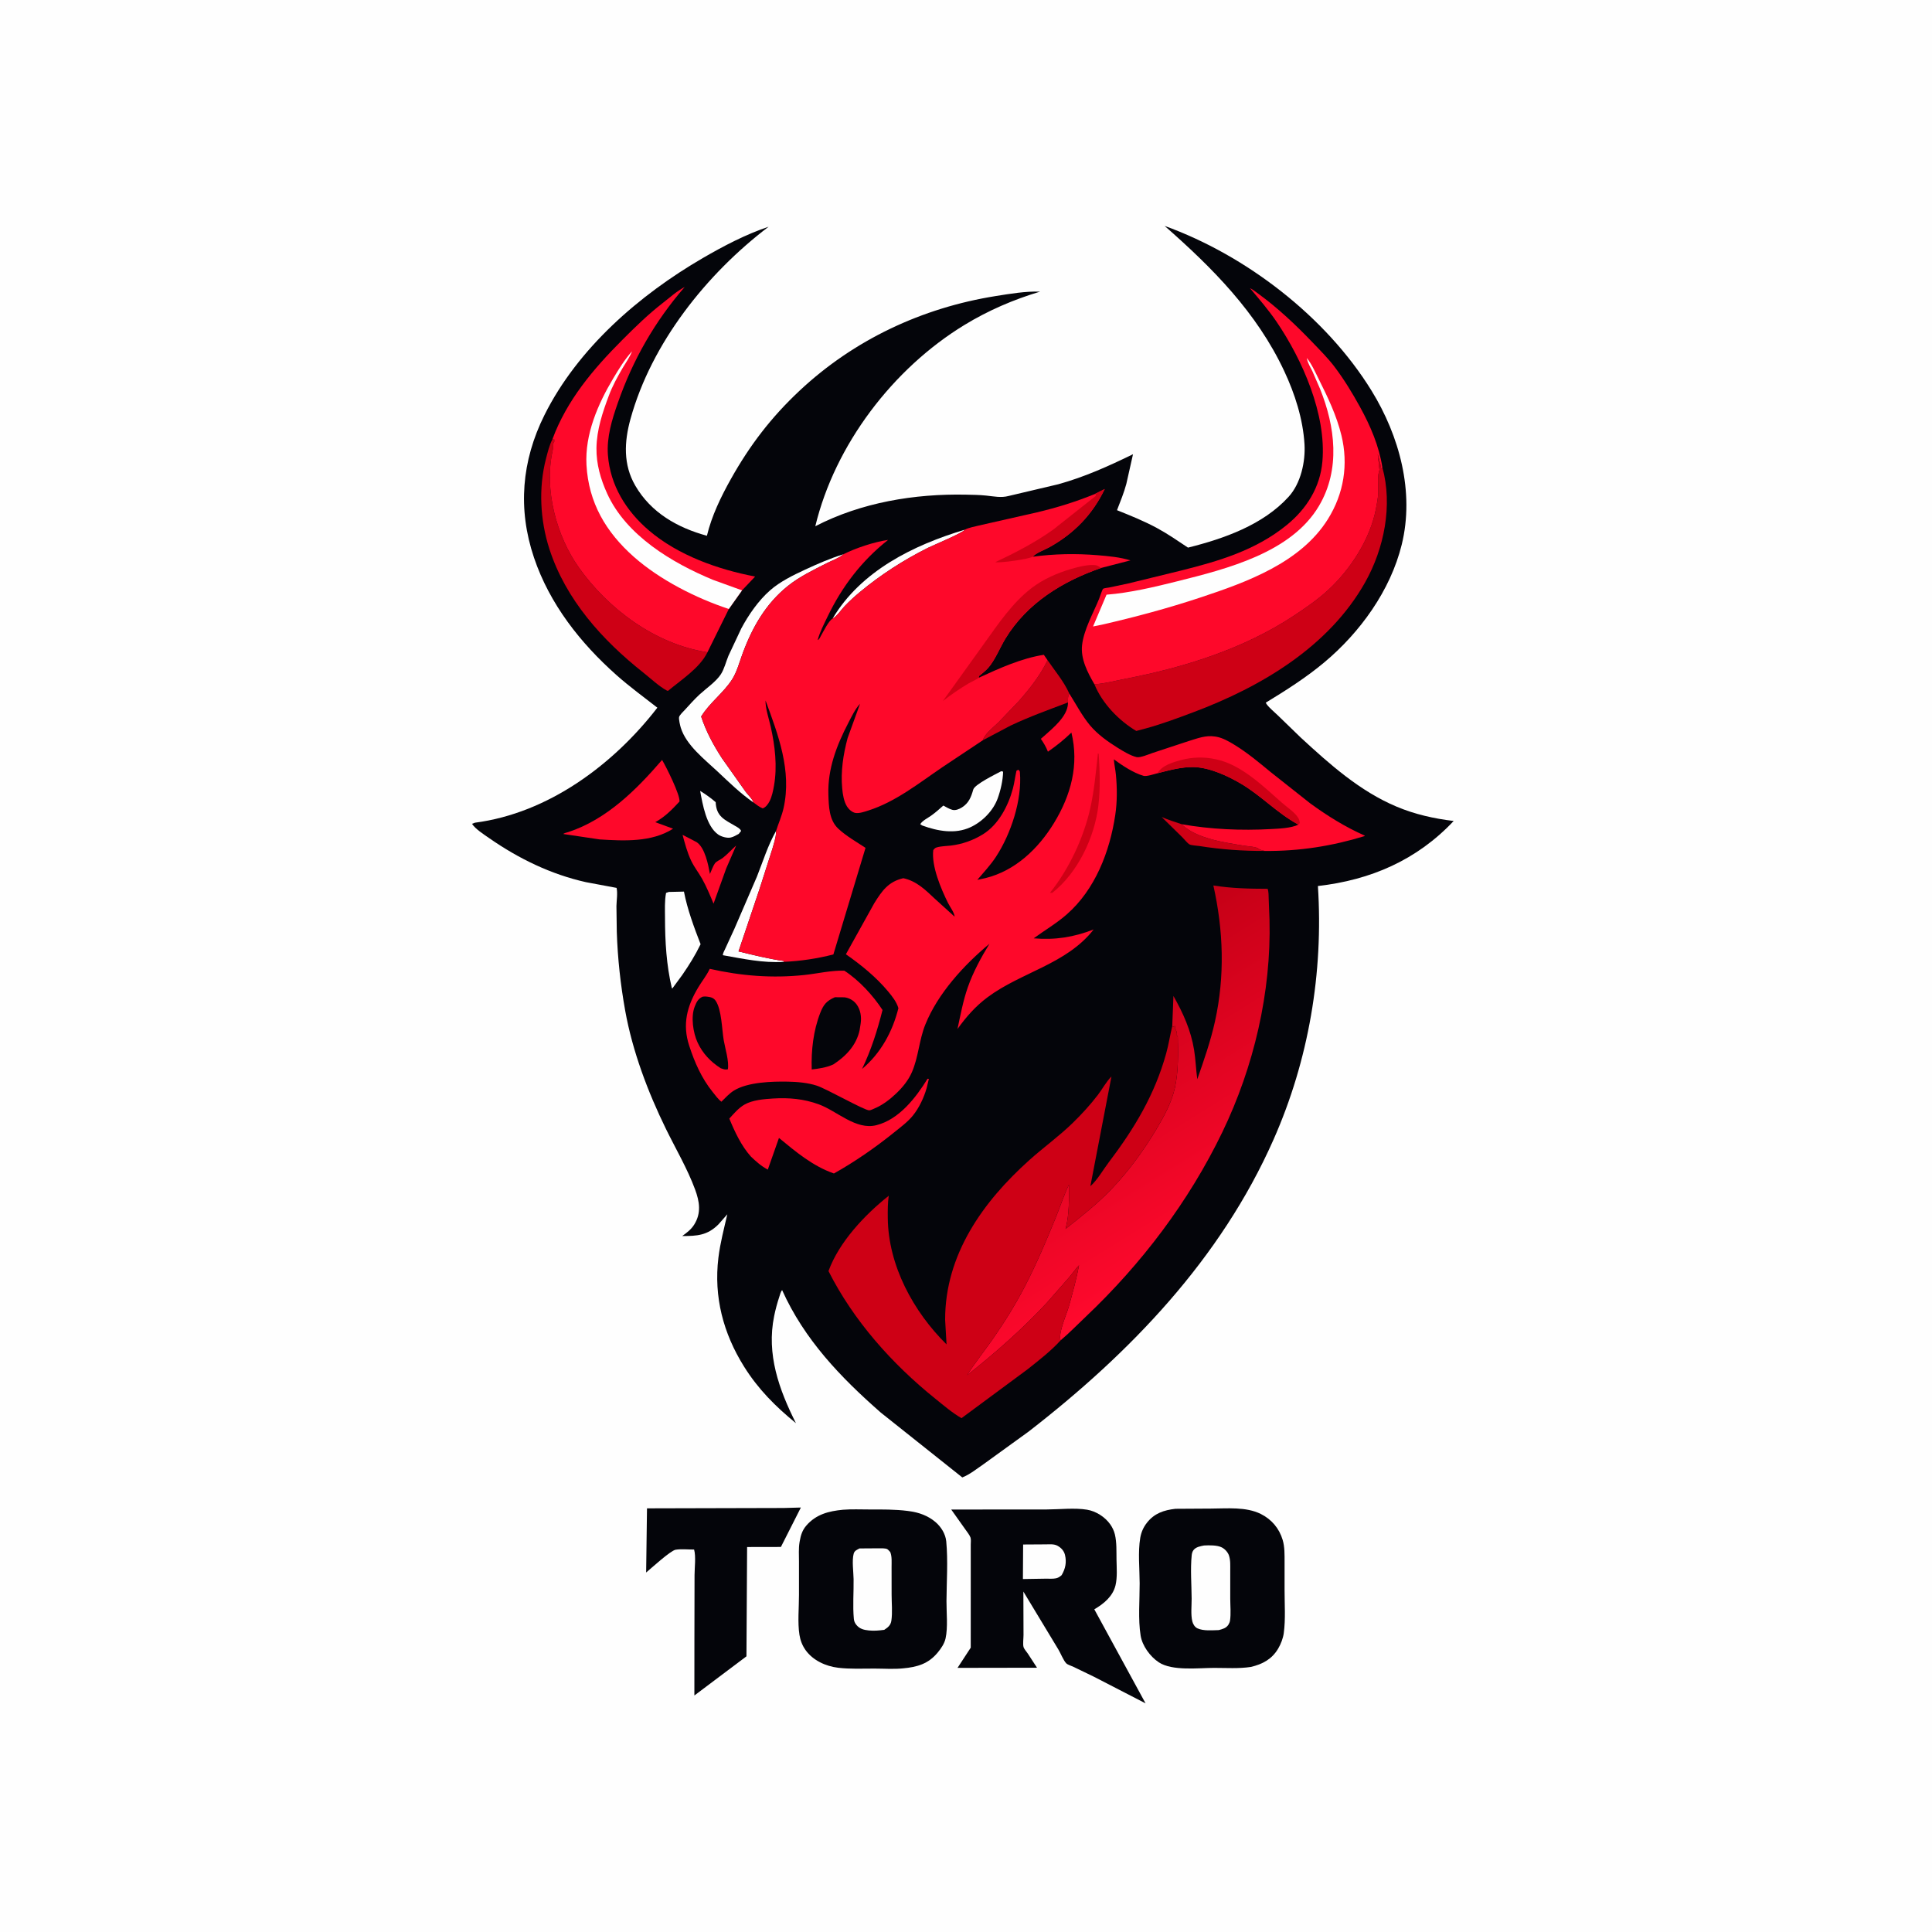 <svg version="1.1" xmlns="http://www.w3.org/2000/svg" style="display: block;" viewBox="0 0 2048 2048" width="1024" height="1024">
<defs>
	<linearGradient id="Gradient1" gradientUnits="userSpaceOnUse" x1="1103.02" y1="1056.2" x2="1270.19" y2="1326.07">
		<stop class="stop0" offset="0" stop-opacity="1" stop-color="rgb(197,0,22)"/>
		<stop class="stop1" offset="1" stop-opacity="1" stop-color="rgb(255,9,45)"/>
	</linearGradient>
</defs>
<path transform="translate(0,0)" fill="rgb(254,254,254)" d="M -0 -0 L 2048 0 L 2048 2048 L -0 2048 L -0 -0 z"/>
<path transform="translate(0,0)" fill="rgb(4,5,10)" d="M 830.642 1598.54 L 848.949 1598.04 L 827.793 1639.84 L 791.967 1639.91 L 791.268 1755.78 L 736.07 1797.29 L 736.106 1738.14 L 736.246 1669.65 C 736.259 1661.81 737.85 1649.96 735.767 1642.56 C 729.69 1642.64 721.994 1641.78 716.116 1642.8 C 710.799 1643.72 690.156 1662.52 684.94 1666.94 L 685.846 1598.91 L 830.642 1598.54 z"/>
<path transform="translate(0,0)" fill="rgb(4,5,10)" d="M 1246.03 1599.39 L 1283.61 1599.16 C 1300.72 1599.12 1320.76 1597.02 1336.56 1604.89 C 1347.94 1610.57 1356.06 1620.19 1359.68 1632.37 C 1361.93 1639.91 1361.68 1648.11 1361.7 1655.89 L 1361.7 1685.19 C 1361.67 1700.15 1362.86 1716.44 1360.85 1731.19 C 1360.1 1736.7 1357.77 1742.73 1354.96 1747.5 C 1348.29 1758.81 1338.43 1764.1 1325.93 1767.02 C 1313.39 1768.96 1299.71 1768.04 1287.02 1768.04 C 1270.71 1768.04 1242.55 1771.56 1228.33 1762.09 C 1219.16 1755.98 1210.88 1744.69 1209.11 1733.8 C 1206.31 1716.52 1208.15 1695.97 1208.09 1678.39 C 1208.04 1662.97 1206.16 1645.23 1208.7 1630.23 C 1209.72 1624.26 1211.99 1619.06 1215.7 1614.29 C 1223.62 1604.12 1233.79 1600.79 1246.03 1599.39 z"/>
<path transform="translate(0,0)" fill="rgb(254,254,254)" d="M 1276.36 1638.28 C 1281.82 1638 1290.26 1637.8 1295.21 1640.35 C 1298.45 1642.01 1301.61 1645.43 1302.76 1648.9 C 1304.5 1654.14 1304.09 1659.75 1304.11 1665.2 L 1304.11 1694.65 C 1304.13 1702.09 1304.95 1710.53 1303.89 1717.84 C 1303.66 1719.36 1302.96 1721.02 1302.13 1722.3 C 1299.75 1725.99 1295.92 1726.87 1291.96 1727.97 C 1285.05 1728.12 1275.75 1729.09 1269.29 1726.09 C 1266.56 1724.83 1264.63 1721.64 1263.93 1718.81 C 1262.14 1711.62 1263.23 1702.11 1263.19 1694.55 C 1263.1 1679.7 1261.74 1663.29 1263.26 1648.61 C 1263.46 1646.72 1263.95 1644.76 1265.12 1643.22 C 1267.71 1639.82 1272.45 1639.04 1276.36 1638.28 z"/>
<path transform="translate(0,0)" fill="rgb(4,5,10)" d="M 1008.34 1600.17 L 1109.74 1600.09 C 1122.95 1600.04 1139.43 1598.18 1152.35 1600.35 C 1161.79 1601.93 1171.33 1608.01 1176.86 1615.82 C 1179.11 1619.01 1180.91 1622.71 1181.82 1626.52 C 1183.88 1635.18 1183.39 1644.62 1183.55 1653.5 C 1183.7 1662.17 1184.52 1671.97 1182.5 1680.47 C 1179.72 1692.19 1169.92 1700.21 1160 1705.92 L 1214.35 1805.63 L 1159.71 1777.46 L 1138.1 1767.01 C 1136.19 1766.1 1131.83 1764.69 1130.4 1763.32 C 1127.43 1760.49 1124.3 1752.48 1122.03 1748.71 L 1084.81 1687.11 L 1084.97 1733.18 C 1084.98 1736.55 1084.12 1742.99 1085.02 1746.08 C 1085.56 1747.95 1088.4 1751.17 1089.54 1752.89 L 1099.28 1767.86 L 1015.02 1768.01 L 1029.02 1746.6 L 1029.04 1656.77 L 1029.03 1637.26 C 1029.03 1635.12 1029.47 1631.84 1028.76 1629.83 C 1027.73 1626.9 1024.82 1623.53 1023.03 1620.86 L 1008.34 1600.17 z"/>
<path transform="translate(0,0)" fill="rgb(254,254,254)" d="M 1084.56 1637.24 L 1108.73 1637.09 C 1112.8 1637.07 1117.32 1636.54 1121.01 1638.58 C 1124.9 1640.73 1127.82 1643.84 1128.91 1648.22 C 1130.85 1656.08 1129.36 1663.01 1125.34 1669.78 C 1123.49 1671.31 1121.99 1672.48 1119.58 1673.04 C 1116.22 1673.82 1111.93 1673.39 1108.43 1673.46 L 1084.33 1673.85 L 1084.56 1637.24 z"/>
<path transform="translate(0,0)" fill="rgb(4,5,10)" d="M 893.573 1600.39 C 902.714 1599.66 912.266 1600.1 921.454 1600.1 C 934.922 1600.09 948.793 1599.93 962.167 1601.65 L 964 1601.91 C 973.975 1603.21 983.558 1606.66 991.365 1613.2 C 997.481 1618.31 1002.31 1625.96 1003.07 1634 C 1005.01 1654.55 1003.43 1676.52 1003.31 1697.2 C 1003.24 1709.36 1004.95 1725.03 1002.35 1736.76 C 1001.1 1742.38 997.59 1747.42 993.973 1751.8 C 984.009 1763.86 972.116 1767.17 957.248 1768.53 C 947.418 1769.55 936.832 1768.77 926.929 1768.76 C 914.25 1768.75 901.121 1769.4 888.514 1767.89 C 875.354 1766.31 861.829 1760.2 853.954 1749.19 C 850.521 1744.4 848.378 1738.86 847.456 1733.04 C 845.376 1719.9 846.978 1704.01 846.954 1690.6 L 846.949 1655.27 C 846.963 1648.62 846.437 1641.48 847.535 1634.9 L 847.788 1633.5 C 848.852 1627.33 850.549 1622.03 854.717 1617.19 C 865.033 1605.23 878.473 1601.83 893.573 1600.39 z"/>
<path transform="translate(0,0)" fill="rgb(254,254,254)" d="M 911.096 1641.41 L 931.986 1641.27 C 934.128 1641.28 938.663 1641.13 940.5 1642.13 C 941.501 1642.67 942.838 1644.39 943.707 1645.23 C 945.676 1650.2 945.078 1655.95 945.109 1661.25 L 945.15 1690.45 C 945.145 1699.26 946.174 1709.34 944.882 1718.02 C 944.154 1722.9 941.218 1725.15 937.343 1727.69 C 931.786 1728.44 926.563 1728.91 920.959 1728.34 C 915.574 1727.8 911.016 1726.63 907.567 1722.17 C 906.082 1720.25 905.34 1718.43 905.111 1716 C 903.833 1702.41 905.034 1687.78 904.848 1674.07 C 904.746 1666.49 902.945 1654.22 904.939 1647 C 905.85 1643.7 908.374 1642.9 911.096 1641.41 z"/>
<path transform="translate(0,0)" fill="rgb(4,5,10)" d="M 1234.57 239.481 C 1320.75 270.585 1405.56 335.685 1453.89 414.152 C 1483.43 462.105 1499.6 521.49 1485.9 577.28 C 1473.96 625.914 1441.78 670.438 1403.58 702.326 C 1384.27 718.446 1363.18 731.821 1341.74 744.874 L 1342.75 746.564 C 1345.72 750.627 1350.8 754.633 1354.44 758.216 L 1378.83 781.83 C 1409.52 810.131 1441.52 838.725 1480.46 855.082 C 1499.96 863.273 1520.04 867.746 1540.97 870.279 C 1501.9 911.752 1453 932.846 1397.04 939.227 C 1402.98 1031.08 1387.27 1123.76 1349.99 1208 C 1294.03 1334.44 1198.22 1434.05 1090.2 1517.66 L 1042.7 1552.02 C 1035.62 1556.84 1028.05 1563.05 1020.07 1566.13 L 933.676 1497.4 C 890.962 1459.95 852.654 1419.99 829.08 1367.57 C 827.474 1369.34 826.832 1372.45 826.069 1374.74 C 823.845 1381.44 822.065 1388.09 820.649 1395 C 812.315 1435.64 825.78 1472.9 843.723 1508.64 C 821.97 1490.85 803.678 1472.57 788.661 1448.54 C 766.666 1413.33 756.505 1374.72 761.54 1333.22 C 763.425 1317.68 767.499 1302.43 770.978 1287.2 L 761.506 1297.97 C 749.714 1309.72 738.775 1310.23 723.176 1310.25 C 728.144 1306.64 732.643 1303.34 735.949 1298.01 C 743.542 1285.76 741.575 1273.76 736.817 1260.88 C 728.675 1238.82 716.249 1217.77 705.913 1196.67 C 686.77 1157.59 670.46 1114.34 662.738 1071.4 C 657.759 1043.72 654.725 1015.88 653.82 987.765 L 653.453 960.487 C 653.572 954.675 654.882 946.763 653.594 941.197 L 621.155 935.135 C 584.023 926.847 549.911 910.222 518.786 888.626 C 513.32 884.833 503.819 878.767 500.333 873.265 L 503.5 872.091 C 581.08 861.987 650.132 810.649 696.83 750.178 C 682.341 738.849 667.271 727.869 653.525 715.661 C 615.125 681.557 582.65 640.277 566.071 591.168 C 548.638 539.525 552.925 488.571 577.131 440 C 612.374 369.283 677.716 312.618 745.15 273.466 C 767.249 260.636 790.478 248.486 814.76 240.337 C 748.893 290.406 690.537 363.663 668.32 444.22 C 661.682 468.291 660.487 492.491 673.438 514.812 C 690.102 543.534 718.24 559.418 749.354 567.933 C 754.424 546.867 764.092 526.858 774.635 508.022 C 794.76 472.063 817.455 442.378 847.606 414.13 C 905.219 360.151 977.476 326.291 1055.38 313.847 C 1070.72 311.397 1086.98 308.624 1102.55 309.129 C 1074.38 317.548 1047.39 329.196 1022.28 344.521 C 946.617 390.711 885.133 471.264 864.249 557.843 C 912.963 532.62 969.389 523.259 1023.93 524.36 C 1031.03 524.503 1038.21 524.596 1045.28 525.321 C 1053.39 526.154 1061.13 527.917 1069.19 525.752 L 1121.79 513.333 C 1149.93 505.531 1174.91 494.214 1201.03 481.513 L 1193.95 513 C 1191.41 522.484 1187.59 531.668 1184.07 540.823 C 1198.44 546.571 1212.74 552.334 1226.37 559.699 C 1237.76 565.848 1248.56 573.323 1259.33 580.503 C 1297.48 570.998 1338.93 556.406 1366.03 526.564 C 1378.89 512.396 1383.93 489.539 1382.82 470.869 C 1381.23 444.194 1372.65 417.543 1361.38 393.463 C 1332.27 331.256 1285.41 284.148 1234.57 239.481 z"/>
<path transform="translate(0,0)" fill="rgb(254,254,254)" d="M 742.178 838.399 C 748.126 842.026 753.381 845.782 758.649 850.343 C 759.25 865.476 767.884 868.857 779.448 875.602 C 781.89 877.027 784.382 878.167 785.618 880.832 L 783.074 883.969 C 780.479 885.409 777.455 887.181 774.547 887.819 C 770.651 888.673 764.541 886.908 761.323 884.649 C 748.638 875.745 744.842 852.695 742.178 838.399 z"/>
<path transform="translate(0,0)" fill="rgb(254,254,254)" d="M 1022.72 561.52 C 1020.73 564.917 988.903 578.086 983.209 580.945 C 957.472 593.868 933.628 609.238 911.463 627.638 C 905.866 632.285 900.42 637.24 895.393 642.5 C 891.903 646.152 886.901 653.605 882.602 655.675 C 912.677 605.144 968.37 577.75 1022.72 561.52 z"/>
<path transform="translate(0,0)" fill="rgb(206,0,21)" d="M 1340.94 902.032 C 1317.28 902.133 1294.63 900.528 1271.25 896.803 C 1268.9 896.428 1262.83 896.195 1260.93 895.101 C 1258.55 893.728 1255.42 889.63 1253.29 887.525 L 1231.4 866.045 C 1238.45 869.17 1245.35 871.221 1252.61 873.713 C 1268.07 889.084 1298.68 893.183 1319.43 896.575 C 1322.88 897.138 1331.71 897.58 1334.05 899.552 C 1335.97 901.165 1338.57 901.492 1340.94 902.032 z"/>
<path transform="translate(0,0)" fill="rgb(254,8,42)" d="M 723.542 884.97 L 738.444 892.703 C 747.306 898.502 750.807 916.74 752.566 926.468 C 754.124 922.998 755.607 918.529 757.697 915.402 C 759.337 912.949 763.69 911.349 766.093 909.5 C 771.047 905.688 775.581 900.487 780.351 896.318 L 769.806 920.603 L 756.39 957.908 C 752.719 949.13 748.927 939.9 744.273 931.6 C 740.572 924.998 735.9 919.218 732.63 912.316 C 728.519 903.64 726.045 894.205 723.542 884.97 z"/>
<path transform="translate(0,0)" fill="rgb(254,254,254)" d="M 822.623 880.912 L 822.625 882.526 C 822.51 888.193 820.199 894.616 818.678 900.06 L 805.316 941.829 L 782.863 1008.54 C 798.979 1012.46 814.108 1016.33 830.593 1018.62 L 830.727 1019.6 C 808.766 1020.97 787.769 1016.36 766.313 1012.57 C 765.995 1010.91 767.992 1007.49 768.722 1005.81 L 778.49 984.563 L 802.369 929.278 C 808.797 913.078 813.982 896.104 822.623 880.912 z"/>
<path transform="translate(0,0)" fill="rgb(206,0,21)" d="M 1110.45 699.792 C 1118.21 711.064 1127.9 722.591 1133.44 735.054 C 1131.94 738.357 1132.05 741.041 1132.1 744.622 C 1111.56 752.433 1091.2 759.725 1071.28 769.142 L 1041.8 784.738 C 1044.22 777.408 1052.75 771.249 1058.26 765.87 L 1079.61 743.617 C 1091.18 730.518 1103.01 715.687 1110.45 699.792 z"/>
<path transform="translate(0,0)" fill="rgb(254,254,254)" d="M 1061.36 817.5 L 1063.34 817.994 C 1063.12 827.238 1060.73 837.665 1057.58 846.375 C 1052.84 859.461 1041.27 871.126 1028.67 876.932 C 1012.36 884.454 993.918 881.015 977.699 875.095 L 975.5 873.718 C 977.586 870.041 983.273 867.285 986.847 864.758 C 991.48 861.483 995.726 857.712 999.96 853.943 C 1002.92 855.497 1006.17 857.537 1009.4 858.42 C 1012.86 859.366 1016.7 857.777 1019.64 855.931 C 1026.97 851.324 1029.46 844.847 1031.69 836.975 C 1033.26 831.42 1055.64 820.6 1061.36 817.5 z"/>
<path transform="translate(0,0)" fill="rgb(254,254,254)" d="M 708.968 945.5 L 725.011 945.139 C 728.651 963.987 735.722 983.033 742.655 1000.9 C 737.025 1012.55 730.571 1022.87 723.224 1033.51 L 712.695 1047.82 L 712.155 1047.31 C 706.394 1022.84 704.974 997.966 704.93 972.874 C 704.915 964.152 704.414 955.097 706.056 946.5 L 708.968 945.5 z"/>
<path transform="translate(0,0)" fill="rgb(254,254,254)" d="M 798.719 850.65 C 784.982 841.2 772.714 829.168 760.584 817.78 C 746.914 804.945 727.406 789.981 721.669 771.421 C 720.964 769.141 719.37 762.376 719.868 760.128 C 720.355 757.933 724.516 754.078 726.134 752.314 C 731.175 746.821 736.132 741.194 741.621 736.14 C 748.656 729.665 759.044 722.655 764.177 714.705 C 767.788 709.113 769.593 701.407 772.171 695.203 L 785.774 666.248 C 793.431 651.836 803.993 636.6 816.32 625.787 C 826.873 616.532 840.797 609.705 853.459 603.841 C 866.589 597.761 880.15 591.84 893.968 587.568 L 893.34 588.101 C 888.407 592.084 882 594.131 876.384 596.994 C 862.255 604.199 847.623 611.173 835.181 621.141 C 811.82 639.854 797.555 664.814 787.293 692.492 C 783.937 701.543 781.254 712.056 776.075 720.191 C 766.976 734.484 752.145 744.949 743.252 759.574 C 748.569 775.612 756.163 789.655 765.336 803.826 L 790.517 839.431 C 792.711 842.419 797.922 847.297 798.719 850.65 z"/>
<path transform="translate(0,0)" fill="rgb(254,8,42)" d="M 701.832 805.556 C 706.057 812.578 721.193 842.788 720.274 849.686 C 712.157 858.473 705.148 865.618 694.657 871.543 L 713.509 878.463 C 690.754 892.962 661.626 891.397 635.758 889.835 L 597.194 884.091 C 597.49 883.216 601.282 882.4 602.267 882.078 C 642.975 868.775 674.652 837.132 701.832 805.556 z"/>
<path transform="translate(0,0)" fill="rgb(206,0,21)" d="M 749.945 691.388 C 741.808 708.165 722.217 720.536 708.036 732.423 L 706.768 731.954 C 698.487 727.49 689.665 719.11 682.188 713.197 C 638.606 678.731 599.702 635.689 582.346 581.824 C 572.558 551.447 570.733 517.18 578.771 486.24 C 580.564 479.336 582.304 472.018 585.574 465.652 L 587.002 465.954 L 587.51 465.5 C 587.504 467.624 588.062 468.432 586.51 470 C 586.518 473.101 586.321 475.473 585.661 478.5 C 576.813 519.096 589.736 567.891 613.493 601.456 C 644.805 645.695 694.576 682.654 749.023 691.258 L 749.945 691.388 z"/>
<path transform="translate(0,0)" fill="rgb(254,8,42)" d="M 983.268 1143.5 L 984.632 1143.69 L 982.252 1153.55 C 979.407 1163.5 974.211 1174.53 967.682 1182.57 C 962.065 1189.48 954.393 1195.09 947.466 1200.67 C 927.796 1216.51 906.04 1231.6 883.98 1243.94 C 861.547 1236.09 843.813 1221.13 825.735 1206.25 L 813.905 1239.83 C 806.972 1236.19 801.541 1231.31 795.916 1225.94 C 785.749 1214.51 778.888 1199.79 773.113 1185.77 C 777.901 1180.47 782.859 1174.59 789.096 1170.96 C 797.486 1166.07 809.955 1165.04 819.5 1164.46 C 836.408 1163.45 851.888 1164.81 867.835 1170.59 C 887.337 1177.67 907.18 1198.27 929.076 1192.73 C 953.162 1186.63 970.895 1163.52 983.268 1143.5 z"/>
<path transform="translate(0,0)" fill="rgb(206,0,21)" d="M 1160.14 725.356 C 1170.97 724.732 1182.46 721.566 1193.16 719.509 C 1254.87 707.641 1318.1 687.908 1371 653.021 C 1383.73 644.624 1396.77 635.719 1407.98 625.367 C 1431.48 603.67 1452.24 571.766 1458.42 539.995 C 1459.54 534.207 1460.77 528.168 1461 522.277 C 1461.24 515.677 1460.03 506.555 1461.66 500.313 C 1462.08 498.728 1462.52 498.304 1462.13 496.577 C 1461.66 494.463 1461.83 492.575 1461.49 490.5 C 1460.97 487.357 1460.57 484.746 1460.5 481.539 L 1463 491 C 1463.76 493.254 1463.44 495.365 1464.46 497.403 L 1465.35 495.372 C 1476.51 535.661 1467.25 581.562 1447.07 617.366 C 1408.52 685.748 1336.72 728.07 1265.24 754.92 C 1248.6 761.171 1232.16 767.303 1215 772.057 L 1204.51 774.856 C 1186.01 763.856 1168.34 745.605 1160.14 725.356 z"/>
<path transform="translate(0,0)" fill="rgb(254,8,42)" d="M 585.574 465.652 C 600.822 424.271 628.991 391.059 659.643 360.361 C 673.388 346.596 686.976 333.313 702.354 321.331 C 709.814 315.518 717.429 308.624 725.787 304.245 C 694.117 340.732 670.778 381.57 654.891 427.186 C 648.686 445.001 643.005 463.257 644.427 482.349 C 646.821 514.497 663.716 541.747 688.05 562.438 C 719.015 588.767 761.048 603.631 800.452 611.167 L 786.591 625.813 L 772.596 645.544 L 749.945 691.388 L 749.023 691.258 C 694.576 682.654 644.805 645.695 613.493 601.456 C 589.736 567.891 576.813 519.096 585.661 478.5 C 586.321 475.473 586.518 473.101 586.51 470 C 588.062 468.432 587.504 467.624 587.51 465.5 L 587.002 465.954 L 585.574 465.652 z"/>
<path transform="translate(0,0)" fill="rgb(254,254,254)" d="M 772.596 645.544 C 737.848 634.112 699.496 614.648 672.053 590.411 C 642.328 564.157 623.911 532.87 621.696 492.907 C 619.89 460.339 633.84 428.281 650.126 401 C 656.078 391.028 662.197 381.058 669.988 372.387 C 667.618 378.532 663.321 384.477 659.975 390.174 C 654.664 399.221 649.277 409.095 645.58 418.921 C 638.807 436.925 632.517 455.573 632.274 475 C 632.061 491.986 636.684 507.988 643.668 523.316 C 663.89 567.697 712.364 596.643 755.669 614.618 L 786.591 625.813 L 772.596 645.544 z"/>
<path transform="translate(0,0)" fill="url(#Gradient1)" d="M 1242.62 1087.78 L 1243.89 1055.79 C 1254.19 1073.94 1262.4 1092.13 1265.78 1112.87 C 1267.46 1123.23 1267.76 1133.68 1269.17 1144.06 C 1276.2 1124.01 1283.41 1103.28 1287.98 1082.5 C 1298.54 1034.57 1296.89 986.296 1286.22 938.637 C 1305.47 941.732 1324.31 942.129 1343.76 942.175 C 1344.96 945.605 1344.72 949.567 1344.88 953.183 L 1345.72 974.881 C 1347.69 1051.85 1329.12 1130.93 1295.72 1200.14 C 1260.18 1273.76 1210.11 1339.71 1150.88 1395.85 C 1142.11 1404.16 1133.5 1413.06 1124.28 1420.84 C 1121.59 1413.06 1130.61 1393.43 1133 1384.92 C 1137.01 1370.64 1141.08 1355.83 1143.83 1341.25 C 1140.19 1344.99 1137.12 1349.56 1133.74 1353.58 L 1109.78 1380.93 C 1084.01 1408.74 1054.92 1434.26 1025.18 1457.75 C 1033.54 1444.56 1043.5 1432.15 1052.45 1419.31 C 1064.96 1401.36 1076.38 1382.94 1086.46 1363.51 C 1098.83 1339.65 1109.37 1314.67 1119.49 1289.79 C 1124.07 1278.54 1127.75 1266.78 1133.1 1255.88 C 1133.26 1270.58 1133.51 1287.29 1129.83 1301.56 L 1129.52 1302.73 C 1146.47 1289.28 1162.61 1276.68 1177.66 1261.04 C 1196.23 1241.76 1212.32 1219.58 1226.04 1196.61 C 1234.01 1183.26 1242.22 1168.17 1245.5 1152.82 C 1249.34 1134.85 1248.82 1117.23 1248.51 1099 L 1247.51 1097.5 C 1247.61 1095.39 1247.62 1093.88 1246.51 1092 C 1245.28 1089.91 1245.51 1089.87 1245.51 1087.5 L 1243.86 1088.39 L 1242.62 1087.78 z"/>
<path transform="translate(0,0)" fill="rgb(254,8,42)" d="M 1160.14 725.356 C 1152.93 712.989 1145.37 698.526 1147.05 683.824 C 1148.91 667.523 1158.78 650.157 1165.01 635 C 1165.67 633.396 1168.41 624.801 1169.4 624.078 C 1170.27 623.451 1174.65 623.003 1175.83 622.76 L 1196.06 618.481 L 1251.71 604.87 C 1291.94 594.848 1331.11 583.319 1363.91 556.624 C 1385.11 539.374 1399.43 516.657 1401.81 489.06 C 1406.11 439.219 1380.68 381.485 1353.16 341 C 1344.73 328.605 1334.65 316.936 1325.01 305.463 C 1328.19 306.945 1331.07 309.316 1333.89 311.378 C 1354.52 326.448 1373.63 344.412 1391.25 362.857 C 1399.2 371.171 1407.67 379.601 1414.62 388.774 C 1424.84 402.27 1433.59 416.717 1441.74 431.534 C 1452.75 451.578 1461.8 472.612 1465.35 495.372 L 1464.46 497.403 C 1463.44 495.365 1463.76 493.254 1463 491 L 1460.5 481.539 C 1460.57 484.746 1460.97 487.357 1461.49 490.5 C 1461.83 492.575 1461.66 494.463 1462.13 496.577 C 1462.52 498.304 1462.08 498.728 1461.66 500.313 C 1460.03 506.555 1461.24 515.677 1461 522.277 C 1460.77 528.168 1459.54 534.207 1458.42 539.995 C 1452.24 571.766 1431.48 603.67 1407.98 625.367 C 1396.77 635.719 1383.73 644.624 1371 653.021 C 1318.1 687.908 1254.87 707.641 1193.16 719.509 C 1182.46 721.566 1170.97 724.732 1160.14 725.356 z"/>
<path transform="translate(0,0)" fill="rgb(254,254,254)" d="M 1385.29 379.5 C 1390.69 386.304 1394.23 394.54 1398.1 402.278 C 1407.65 421.349 1416.86 440.595 1421.94 461.396 C 1429.5 492.396 1424.53 523.197 1407.69 550.204 C 1378.85 596.476 1321.61 617.1 1272.34 633.411 C 1237.97 644.791 1203.52 654.056 1168.23 662.147 L 1158.68 664.085 L 1172.97 630.39 C 1197.85 628.451 1224.32 622.114 1248.5 616.05 C 1300.59 602.988 1368.81 585.905 1398.15 536.324 C 1421.14 497.48 1415.39 452.17 1399.25 412.066 L 1391.18 393.501 C 1389.28 389.617 1386.62 385.403 1385.65 381.183 L 1385.29 379.5 z"/>
<path transform="translate(0,0)" fill="rgb(206,0,21)" d="M 1124.28 1420.84 C 1114.13 1432.04 1100.97 1442.24 1089.1 1451.64 L 1019.22 1503.32 C 1009.14 1497.46 1000.32 1489.8 991.267 1482.52 C 945.629 1445.79 904.694 1399.9 878.229 1347.39 C 889.451 1316.57 916.702 1287.73 942.117 1267.54 C 940.972 1275.22 941.011 1283.22 941.084 1290.98 C 941.557 1341.46 968.159 1390.36 1003.38 1425.12 L 1001.88 1399.09 C 1001.73 1330.15 1041.8 1273.96 1091.27 1229.64 C 1106.26 1216.21 1122.62 1204.5 1137.07 1190.43 C 1146.58 1181.18 1155.59 1171.34 1163.67 1160.81 C 1168.63 1154.34 1172.45 1146.87 1178.21 1141.09 L 1155.83 1257.42 C 1163.29 1250.83 1169.65 1239.55 1175.76 1231.49 C 1202.76 1195.88 1224.15 1160.12 1236.19 1116.72 C 1238.85 1107.15 1240.29 1097.41 1242.62 1087.78 L 1243.86 1088.39 L 1245.51 1087.5 C 1245.51 1089.87 1245.28 1089.91 1246.51 1092 C 1247.62 1093.88 1247.61 1095.39 1247.51 1097.5 L 1248.51 1099 C 1248.82 1117.23 1249.34 1134.85 1245.5 1152.82 C 1242.22 1168.17 1234.01 1183.26 1226.04 1196.61 C 1212.32 1219.58 1196.23 1241.76 1177.66 1261.04 C 1162.61 1276.68 1146.47 1289.28 1129.52 1302.73 L 1129.83 1301.56 C 1133.51 1287.29 1133.26 1270.58 1133.1 1255.88 C 1127.75 1266.78 1124.07 1278.54 1119.49 1289.79 C 1109.37 1314.67 1098.83 1339.65 1086.46 1363.51 C 1076.38 1382.94 1064.96 1401.36 1052.45 1419.31 C 1043.5 1432.15 1033.54 1444.56 1025.18 1457.75 C 1054.92 1434.26 1084.01 1408.74 1109.78 1380.93 L 1133.74 1353.58 C 1137.12 1349.56 1140.19 1344.99 1143.83 1341.25 C 1141.08 1355.83 1137.01 1370.64 1133 1384.92 C 1130.61 1393.43 1121.59 1413.06 1124.28 1420.84 z"/>
<path transform="translate(0,0)" fill="rgb(254,8,42)" d="M 1133.44 735.054 C 1140.37 746.07 1147.17 759.02 1155.5 768.967 C 1163.41 778.421 1174.56 786.354 1185 792.83 C 1190.66 796.341 1198.34 801.044 1204.83 802.571 C 1208.66 803.472 1217.86 799.507 1221.63 798.215 L 1259.9 785.597 C 1269.27 782.75 1278.09 779.152 1288 780.753 L 1289.29 780.95 C 1296.17 782.137 1303.1 786.163 1308.97 789.779 C 1322.55 798.14 1334.79 808.412 1347.08 818.528 L 1388.9 851.6 C 1407.02 864.792 1425.88 876.575 1446.4 885.652 L 1446.72 886.235 C 1412.07 896.892 1377.29 902.388 1340.94 902.032 C 1338.57 901.492 1335.97 901.165 1334.05 899.552 C 1331.71 897.58 1322.88 897.138 1319.43 896.575 C 1298.68 893.183 1268.07 889.084 1252.61 873.713 C 1283.8 879.205 1315.69 880.56 1347.32 878.843 C 1355.88 878.378 1368.56 877.945 1376.27 874.163 L 1375.97 873.909 C 1353.93 862.03 1337.15 843.585 1315.68 830.873 C 1301.52 822.487 1282.03 813.449 1265.22 813.131 C 1252.44 812.89 1239.24 816.509 1226.95 819.688 C 1223.47 820.55 1215.46 823.345 1212.17 822.404 C 1201.4 819.329 1189.69 811.466 1180.73 804.933 C 1181.11 810.38 1182.41 815.809 1182.92 821.278 C 1184.24 835.432 1184.33 849.861 1182.22 863.952 C 1176.41 902.764 1160.92 942.949 1130.77 969.339 C 1119.83 978.92 1107.42 986.112 1095.76 994.674 C 1118.38 996.657 1138.21 993.455 1159.33 985.269 C 1130.62 1022.04 1082.7 1030.46 1047.01 1057.01 C 1034.13 1066.59 1024.27 1077.83 1014.98 1090.79 C 1018.15 1076.01 1020.91 1060.92 1025.89 1046.62 C 1031.41 1030.73 1040.1 1014.74 1048.85 1000.46 C 1021.77 1022.98 994.144 1053.14 980.884 1086.06 C 974.276 1102.47 973.647 1120.54 966.653 1136.57 C 962.889 1145.2 956.896 1152.52 950.133 1158.99 C 943.491 1165.34 935.687 1171.36 927.157 1174.94 C 925.772 1175.52 922.92 1177 921.488 1177.02 C 916.203 1177.09 876.555 1154.33 865.71 1150.8 C 856.236 1147.72 844.92 1146.76 835 1146.59 C 818.548 1146.29 792.627 1146.98 777.978 1156.06 C 773.084 1159.1 768.806 1163.84 764.712 1167.86 C 761.157 1165.15 758.287 1161.07 755.49 1157.6 C 743.694 1142.98 736.333 1126.17 730.548 1108.41 C 723.15 1085.7 728.271 1066.51 740.236 1046.56 C 744.006 1040.28 748.578 1034.65 751.848 1028.05 L 752.355 1027 C 785.635 1034.51 818.582 1037.14 852.525 1033.55 C 866.478 1032.07 881.04 1028.54 895.006 1028.95 C 910.538 1038.96 925.462 1055.21 935.514 1070.63 C 929.994 1092.45 923.572 1112.77 913.834 1133.14 C 933.644 1116.49 946.096 1093.72 952.347 1068.72 C 950.485 1062.13 945.736 1056.13 941.4 1050.93 C 928.756 1035.76 912.831 1022.81 896.681 1011.56 L 926.821 957.336 C 935.068 944.16 941.747 934.583 957.547 930.936 C 971.752 933.956 981.158 943.533 991.367 953.072 L 1011.96 971.73 C 1011.51 967.047 1007.06 961.509 1004.92 957.164 C 997.492 942.118 987.19 918.016 989.314 901.107 C 990.573 899.749 990.985 898.886 992.8 898.33 C 997.474 896.897 1003.13 896.922 1008 896.335 C 1020.06 894.883 1031.61 890.782 1041.94 884.402 C 1058.49 874.177 1068.82 854.164 1073.71 835.871 C 1075.36 829.68 1076.07 823.237 1077.5 816.975 L 1079.5 815.951 C 1080.69 817.159 1081 817.021 1081.15 818.81 C 1083.53 848.079 1071.66 883.943 1055.71 908.329 C 1050.06 916.964 1042.66 924.823 1035.99 932.71 L 1044.5 930.867 C 1076.23 923.09 1100.72 899.619 1117.35 872.316 C 1135.29 842.871 1144.01 810.695 1135.73 776.547 C 1127.97 784.139 1119.76 790.656 1110.84 796.833 C 1108.86 791.722 1106.41 787.689 1103.33 783.195 L 1106.86 780.146 C 1116.41 771.633 1131.46 759.336 1132.06 746.032 L 1132.1 744.622 C 1132.05 741.041 1131.94 738.357 1133.44 735.054 z"/>
<path transform="translate(0,0)" fill="rgb(206,0,21)" d="M 1163.87 798.5 L 1164.67 799.281 C 1165.83 817.286 1166.48 835.413 1164.4 853.375 C 1160.47 887.396 1142.57 925.128 1115.42 946.5 L 1113.03 946.331 C 1133.05 921.538 1148.62 888.3 1155.62 857.276 C 1160.01 837.809 1161.69 818.269 1163.87 798.5 z"/>
<path transform="translate(0,0)" fill="rgb(206,0,21)" d="M 1226.95 819.688 C 1231.95 811.182 1243.44 807.944 1252.54 805.537 C 1263.98 802.514 1276.47 802.204 1288 804.7 L 1289.7 805.056 C 1316.06 810.714 1339.42 833.84 1358.97 850.988 C 1364.12 855.505 1372.55 861.139 1376.1 866.849 C 1377.29 868.766 1377.54 870.288 1377.9 872.471 L 1376.27 874.163 L 1375.97 873.909 C 1353.93 862.03 1337.15 843.585 1315.68 830.873 C 1301.52 822.487 1282.03 813.449 1265.22 813.131 C 1252.44 812.89 1239.24 816.509 1226.95 819.688 z"/>
<path transform="translate(0,0)" fill="rgb(4,5,10)" d="M 744.915 1056.5 C 746.56 1056.2 748.02 1056.28 749.673 1056.48 C 753.227 1056.89 756.453 1057.67 758.592 1060.81 C 765.078 1070.33 765.216 1091.28 767.166 1102.61 C 768.725 1111.67 772.942 1124.62 771.587 1133.5 C 768.368 1134.16 767.057 1133.39 763.984 1132.37 C 753.245 1125.51 744.835 1116.72 739.457 1105.07 C 734.689 1094.74 732.167 1077.83 736.426 1067.06 C 738.338 1062.23 740 1058.62 744.915 1056.5 z"/>
<path transform="translate(0,0)" fill="rgb(4,5,10)" d="M 885.029 1057.1 L 895.01 1057.19 C 900.012 1057.68 904.956 1060.56 907.95 1064.59 C 912.214 1070.33 913.342 1077.8 912.371 1084.73 L 912.104 1086.5 L 911.223 1092.04 C 907.779 1108.11 896.67 1119.67 883.316 1128.36 C 875.832 1131.73 868.494 1132.71 860.453 1133.68 C 859.801 1113.58 862.161 1092.55 869.499 1073.72 C 872.94 1064.89 876.246 1060.9 885.029 1057.1 z"/>
<path transform="translate(0,0)" fill="rgb(254,8,42)" d="M 1161.11 523.414 L 1171.07 518.364 C 1158.08 545.466 1138.52 565.559 1112.4 580.056 C 1107.5 582.777 1098.28 586.067 1094.71 590.156 C 1117.7 587.029 1140.57 586.646 1163.68 588.557 C 1175.03 589.495 1187.43 590.626 1198.31 594.037 L 1167.24 602.047 C 1126.34 616.197 1088.76 639.26 1065.77 676.964 C 1060.07 686.327 1054.71 699.912 1047.49 708.01 C 1044.64 711.209 1040.99 713.991 1037.69 716.731 L 1037.45 718.479 C 1059.17 708.498 1082.7 697.797 1106.5 694.109 L 1110.45 699.792 C 1103.01 715.687 1091.18 730.518 1079.61 743.617 L 1058.26 765.87 C 1052.75 771.249 1044.22 777.408 1041.8 784.738 L 998.838 813.334 C 974 830.209 949.21 850.103 920.25 859.253 C 916.275 860.508 911.013 862.384 906.867 861.764 C 903.399 861.246 899.738 857.914 897.925 855.029 C 894.498 849.577 893.329 841.995 892.751 835.66 C 891.106 817.64 893.85 799.872 898.477 782.456 L 911.687 745.987 C 906.468 751.614 902.727 759.611 899.21 766.392 C 886.817 790.285 877.239 815.084 878.131 842.51 C 878.537 854.977 878.896 869.316 888.533 878.357 C 897.049 886.347 907.769 892.324 917.488 898.756 L 883.425 1011.73 C 866.427 1016.16 848.278 1018.85 830.727 1019.6 L 830.593 1018.62 C 814.108 1016.33 798.979 1012.46 782.863 1008.54 L 805.316 941.829 L 818.678 900.06 C 820.199 894.616 822.51 888.193 822.625 882.526 L 822.623 880.912 C 825.237 872.69 828.759 864.985 830.647 856.5 C 839.434 817.006 824.988 779.061 811.503 742.532 C 811.198 750.644 815.256 762.51 817.034 770.507 C 821.511 790.651 824.11 812.347 820.484 832.818 C 819.5 838.372 818.284 844.556 815.658 849.574 C 814.133 852.487 811.71 855.828 808.5 856.916 C 804.819 855.397 801.869 853.025 798.719 850.65 C 797.922 847.297 792.711 842.419 790.517 839.431 L 765.336 803.826 C 756.163 789.655 748.569 775.612 743.252 759.574 C 752.145 744.949 766.976 734.484 776.075 720.191 C 781.254 712.056 783.937 701.543 787.293 692.492 C 797.555 664.814 811.82 639.854 835.181 621.141 C 847.623 611.173 862.255 604.199 876.384 596.994 C 882 594.131 888.407 592.084 893.34 588.101 L 893.968 587.568 C 907.401 580.841 926.527 574.475 941.4 572.331 C 913.432 594.435 892.681 621.618 877.254 653.655 C 873.43 661.597 869.054 669.961 866.767 678.5 C 868.655 677.664 869.24 675.647 870.264 673.882 C 872.851 669.423 878.454 657.979 882.602 655.675 C 886.901 653.605 891.903 646.152 895.393 642.5 C 900.42 637.24 905.866 632.285 911.463 627.638 C 933.628 609.238 957.472 593.868 983.209 580.945 C 988.903 578.086 1020.73 564.917 1022.72 561.52 C 1026.61 559.317 1033.39 558.209 1037.81 557.036 L 1099.1 543.142 C 1120.46 538.069 1140.85 531.818 1161.11 523.414 z"/>
<path transform="translate(0,0)" fill="rgb(206,0,21)" d="M 1161.11 523.414 L 1171.07 518.364 C 1158.08 545.466 1138.52 565.559 1112.4 580.056 C 1107.5 582.777 1098.28 586.067 1094.71 590.156 C 1089.65 592.86 1060.89 596.859 1055.07 595.933 C 1075.83 586.148 1097.95 574.728 1116.57 561.313 L 1161.69 525.611 L 1161.11 523.414 z"/>
<path transform="translate(0,0)" fill="rgb(206,0,21)" d="M 1037.45 718.479 C 1037.02 719.397 1028.75 723.23 1027.1 724.22 C 1017.66 729.873 1008.06 736.317 999.451 743.181 L 1043.23 682.193 C 1058.21 661.356 1073.34 638.705 1093.96 623.04 C 1106.2 613.741 1121.06 607.307 1135.76 603.015 C 1142.77 600.97 1155.45 597.704 1162.5 599.384 C 1163.83 599.702 1165.97 601.332 1167.24 602.047 C 1126.34 616.197 1088.76 639.26 1065.77 676.964 C 1060.07 686.327 1054.71 699.912 1047.49 708.01 C 1044.64 711.209 1040.99 713.991 1037.69 716.731 L 1037.45 718.479 z"/>
</svg>